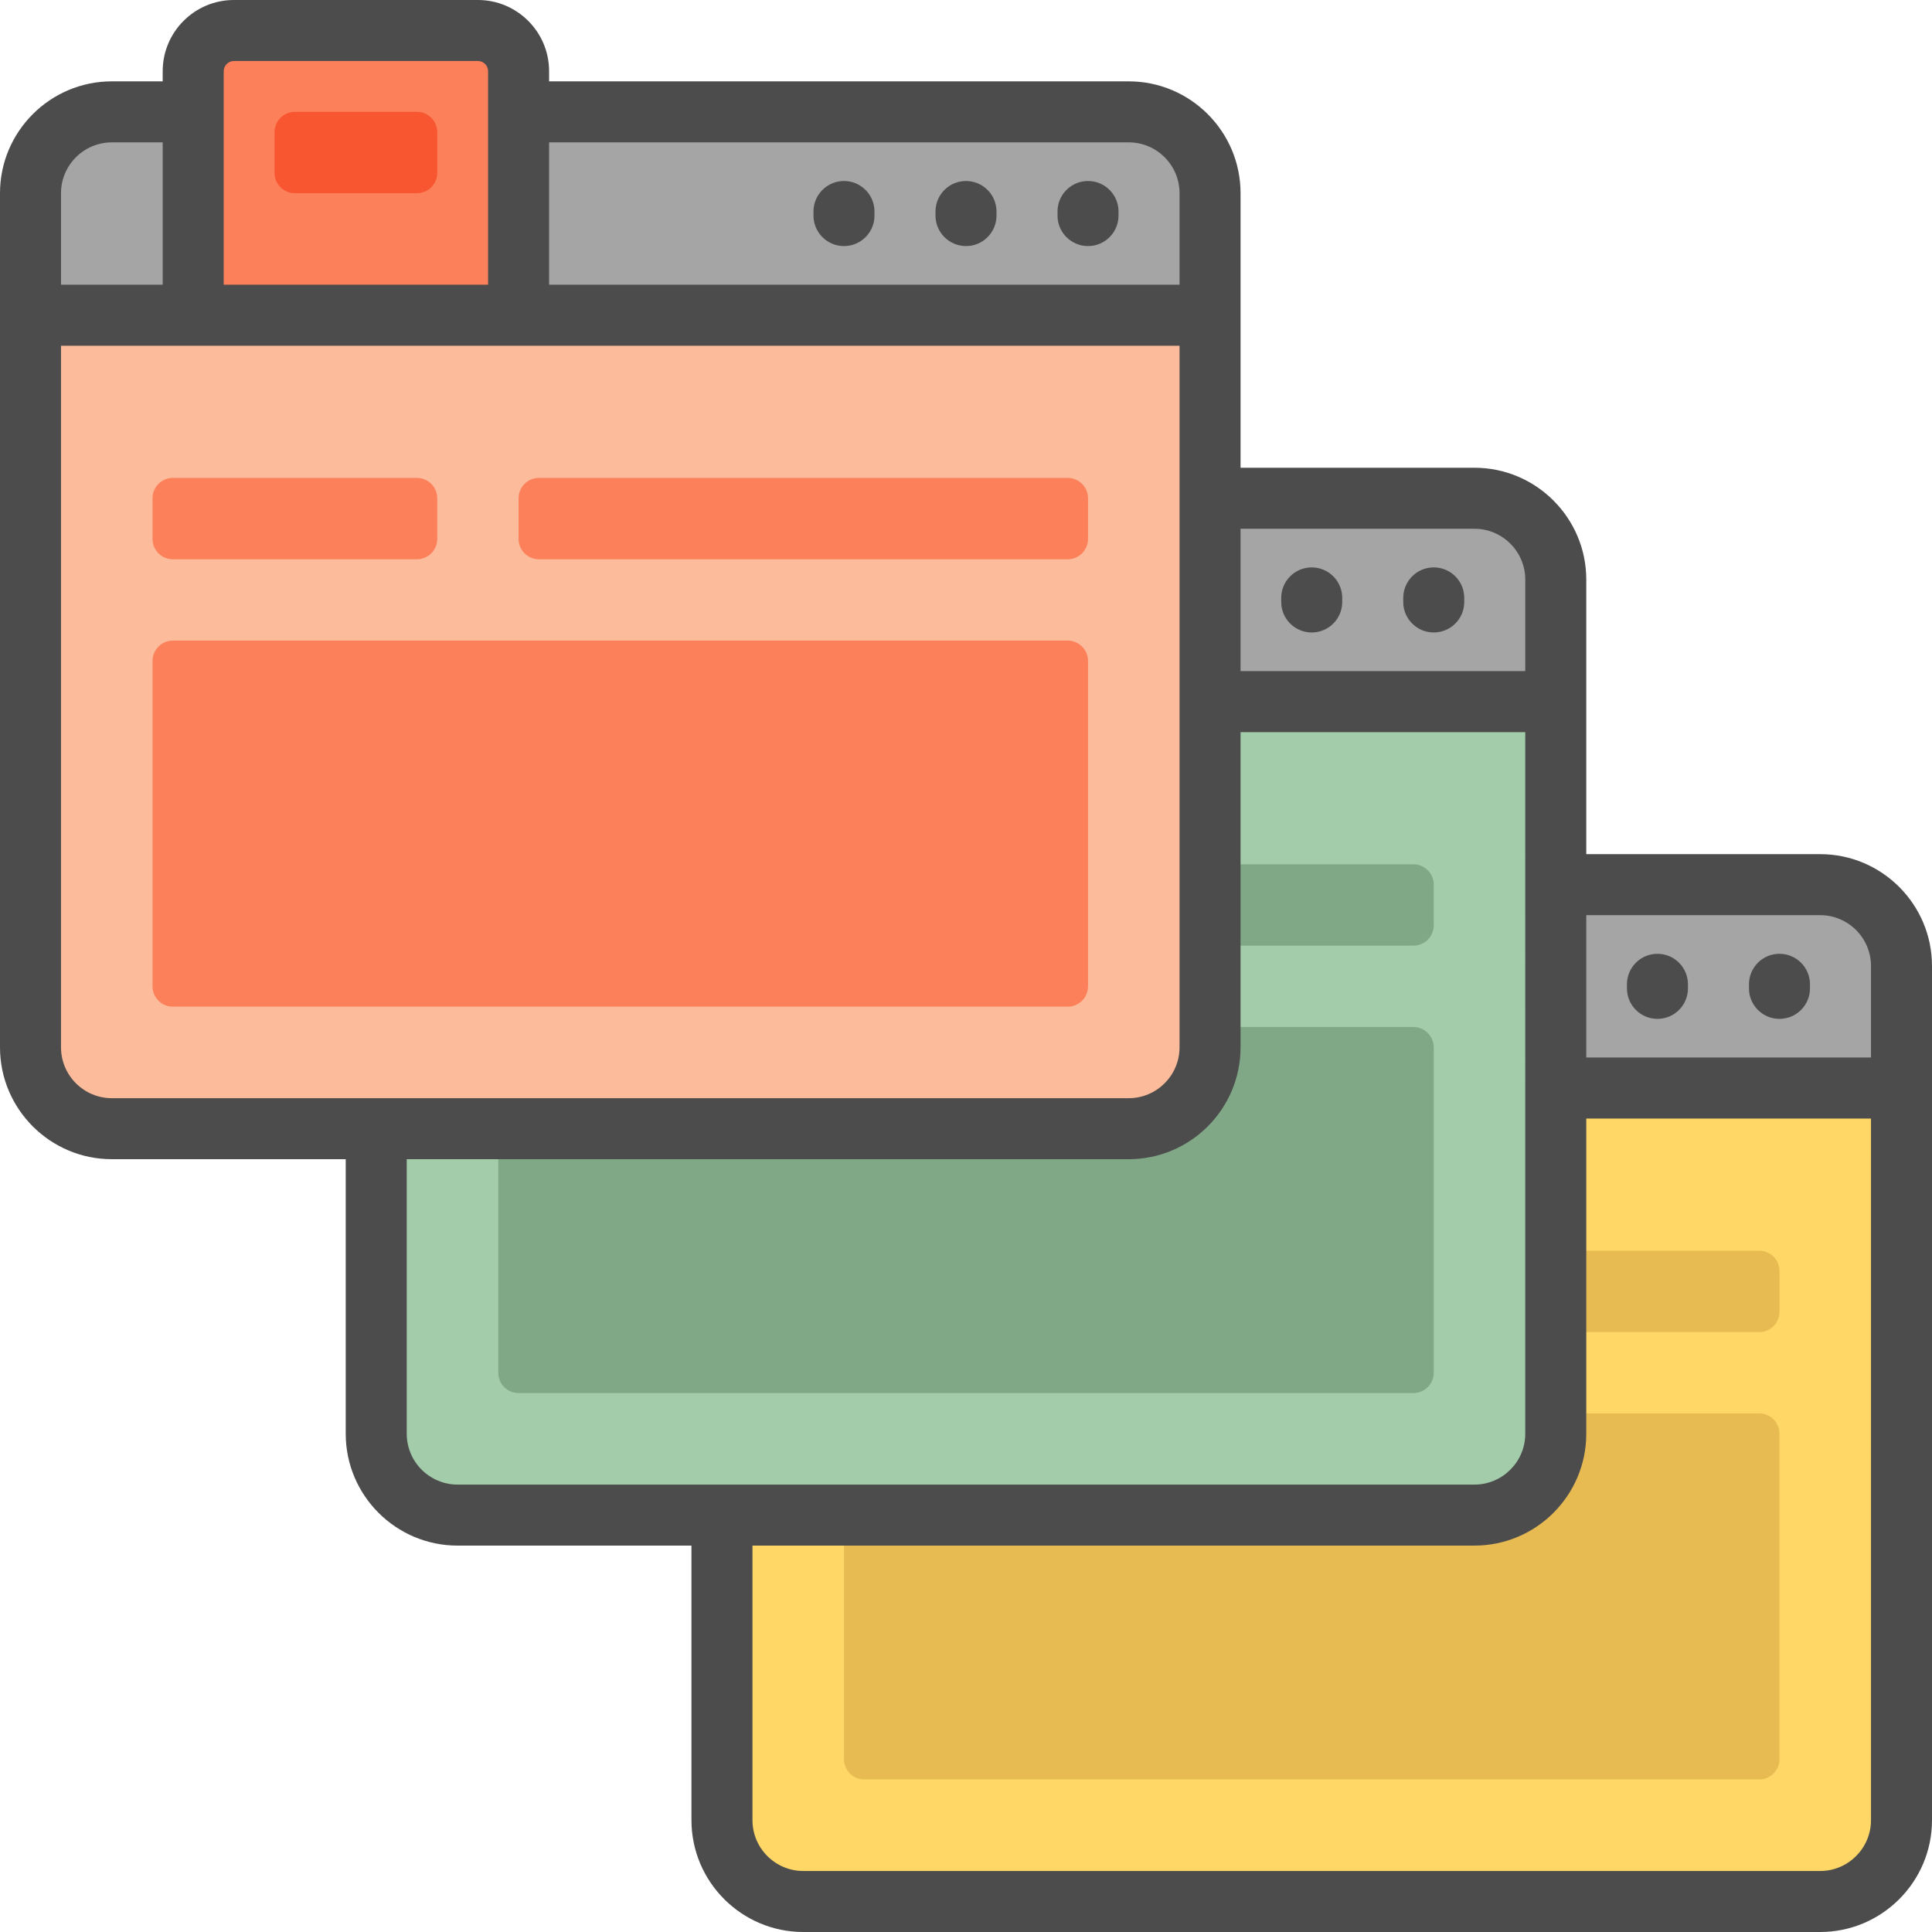 <?xml version="1.0" encoding="iso-8859-1"?>
<!-- Uploaded to: SVG Repo, www.svgrepo.com, Generator: SVG Repo Mixer Tools -->
<svg height="800px" width="800px" version="1.1" id="Layer_1" xmlns="http://www.w3.org/2000/svg" xmlns:xlink="http://www.w3.org/1999/xlink" 
	 viewBox="0 0 512 512" xml:space="preserve">
<path style="fill:#A5A5A5;" d="M503.916,256v43.116H191.326V256c0-11.906,9.651-21.558,21.558-21.558h269.474
	C494.264,234.442,503.916,244.094,503.916,256z"/>
<path style="fill:#FED766;" d="M503.916,288.337v194.021c0,11.906-9.651,21.558-21.558,21.558H212.884
	c-11.906,0-21.558-9.651-21.558-21.558V288.337h43.116v-64.674c0-5.953,4.826-10.779,10.779-10.779h64.674
	c5.953,0,10.779,4.826,10.779,10.779v64.674H503.916z"/>
<path style="fill:#E8BA52;" d="M466.189,471.579H229.053c-2.976,0-5.389-2.413-5.389-5.389v-86.232c0-2.976,2.413-5.389,5.389-5.389
	h237.137c2.976,0,5.389,2.413,5.389,5.389v86.232C471.579,469.165,469.165,471.579,466.189,471.579z M471.579,347.621v-10.779
	c0-2.976-2.413-5.389-5.389-5.389H229.053c-2.976,0-5.389,2.413-5.389,5.389v10.779c0,2.976,2.413,5.389,5.389,5.389h237.137
	C469.165,353.01,471.579,350.597,471.579,347.621z"/>
<path style="fill:#A5A5A5;" d="M412.295,153.6v48.505H99.705V153.6c0-11.906,9.651-21.558,21.558-21.558h269.474
	C402.643,132.042,412.295,141.694,412.295,153.6z"/>
<path style="fill:#A3CCAA;" d="M412.295,185.937v194.021c0,11.906-9.651,21.558-21.558,21.558H121.263
	c-11.906,0-21.558-9.651-21.558-21.558V185.937h43.116v-64.674c0-5.953,4.826-10.779,10.779-10.779h64.674
	c5.953,0,10.779,4.826,10.779,10.779v64.674H412.295z"/>
<path style="fill:#80A886;" d="M374.568,369.179H137.432c-2.976,0-5.389-2.413-5.389-5.389v-86.232c0-2.976,2.413-5.389,5.389-5.389
	h237.137c2.976,0,5.389,2.413,5.389,5.389v86.232C379.958,366.766,377.544,369.179,374.568,369.179z M379.958,245.221v-10.779
	c0-2.976-2.413-5.389-5.389-5.389H137.432c-2.976,0-5.389,2.413-5.389,5.389v10.779c0,2.976,2.413,5.389,5.389,5.389h237.137
	C377.544,250.611,379.958,248.197,379.958,245.221z"/>
<path style="fill:#A5A5A5;" d="M320.674,51.2v43.116H8.084V51.2c0-11.906,9.651-21.558,21.558-21.558h269.474
	C311.022,29.642,320.674,39.294,320.674,51.2z"/>
<path style="fill:#FCBB9A;" d="M320.674,83.537v194.021c0,11.906-9.651,21.558-21.558,21.558H29.642
	c-11.906,0-21.558-9.651-21.558-21.558V83.537H51.2V18.863c0-5.953,4.826-10.779,10.779-10.779h64.674
	c5.953,0,10.779,4.826,10.779,10.779v64.674H320.674z"/>
<path style="fill:#FC8059;" d="M137.432,18.863v64.674H51.2V18.863c0-5.953,4.826-10.779,10.779-10.779h64.674
	C132.606,8.084,137.432,12.91,137.432,18.863z"/>
<path style="fill:#F75631;" d="M110.484,51.2H78.147c-2.976,0-5.389-2.413-5.389-5.389V35.032c0-2.976,2.413-5.389,5.389-5.389
	h32.337c2.976,0,5.389,2.413,5.389,5.389v10.779C115.874,48.787,113.46,51.2,110.484,51.2z"/>
<path style="fill:#FC8059;" d="M282.947,266.779H45.811c-2.976,0-5.389-2.413-5.389-5.389v-86.232c0-2.976,2.413-5.389,5.389-5.389
	h237.137c2.976,0,5.389,2.413,5.389,5.389v86.232C288.337,264.366,285.923,266.779,282.947,266.779z M115.874,142.821v-10.779
	c0-2.976-2.413-5.389-5.389-5.389H45.811c-2.976,0-5.389,2.413-5.389,5.389v10.779c0,2.976,2.413,5.389,5.389,5.389h64.674
	C113.46,148.211,115.874,145.797,115.874,142.821z M288.337,142.821v-10.779c0-2.976-2.413-5.389-5.389-5.389H142.821
	c-2.976,0-5.389,2.413-5.389,5.389v10.779c0,2.976,2.413,5.389,5.389,5.389h140.126
	C285.923,148.211,288.337,145.797,288.337,142.821z"/>
<path style="fill:#4C4C4C;" d="M355.705,158.451v1.078c0,4.466-3.618,8.084-8.084,8.084s-8.084-3.618-8.084-8.084v-1.078
	c0-4.466,3.618-8.084,8.084-8.084S355.705,153.985,355.705,158.451z M223.663,47.966c-4.465,0-8.084,3.618-8.084,8.084v1.078
	c0,4.466,3.62,8.084,8.084,8.084c4.465,0,8.084-3.618,8.084-8.084v-1.078C231.747,51.585,228.128,47.966,223.663,47.966z
	 M256,47.966c-4.465,0-8.084,3.618-8.084,8.084v1.078c0,4.466,3.62,8.084,8.084,8.084c4.466,0,8.084-3.618,8.084-8.084v-1.078
	C264.084,51.585,260.466,47.966,256,47.966z M379.958,150.366c-4.466,0-8.084,3.618-8.084,8.084v1.078
	c0,4.466,3.618,8.084,8.084,8.084s8.084-3.618,8.084-8.084v-1.078C388.042,153.985,384.424,150.366,379.958,150.366z
	 M288.337,47.966c-4.466,0-8.084,3.618-8.084,8.084v1.078c0,4.466,3.618,8.084,8.084,8.084s8.084-3.618,8.084-8.084v-1.078
	C296.421,51.585,292.803,47.966,288.337,47.966z M471.579,252.766c-4.466,0-8.084,3.618-8.084,8.084v1.078
	c0,4.466,3.618,8.084,8.084,8.084s8.084-3.618,8.084-8.084v-1.078C479.663,256.385,476.045,252.766,471.579,252.766z M512,256
	v226.358C512,498.702,498.702,512,482.358,512H212.884c-16.345,0-29.642-13.298-29.642-29.642V409.6h-61.979
	c-16.345,0-29.642-13.298-29.642-29.642V307.2H29.642C13.297,307.2,0,293.902,0,277.558V51.2c0-16.344,13.297-29.642,29.642-29.642
	h13.474v-2.695C43.116,8.463,51.578,0,61.979,0h64.674c10.401,0,18.863,8.463,18.863,18.863v2.695h153.6
	c16.344,0,29.642,13.298,29.642,29.642v72.758h61.979c16.344,0,29.642,13.298,29.642,29.642v72.758h61.979
	C498.702,226.358,512,239.656,512,256z M328.758,177.853h75.453V153.6c0-7.43-6.044-13.474-13.474-13.474h-61.979V177.853z
	 M145.516,75.453h167.074V51.2c0-7.43-6.044-13.474-13.474-13.474h-153.6V75.453z M59.284,75.453h70.063V18.863
	c0-1.486-1.209-2.695-2.695-2.695H61.979c-1.485,0-2.695,1.208-2.695,2.695V75.453z M16.168,75.453h26.947V37.726H29.642
	c-7.43,0-13.474,6.044-13.474,13.474V75.453z M299.116,291.032c7.43,0,13.474-6.044,13.474-13.474V91.621H16.168v185.937
	c0,7.43,6.044,13.474,13.474,13.474H299.116z M390.737,393.432c7.43,0,13.474-6.044,13.474-13.474V194.021h-75.453v83.537
	c0,16.344-13.298,29.642-29.642,29.642H107.789v72.758c0,7.43,6.044,13.474,13.474,13.474H390.737z M495.832,296.421h-75.453v83.537
	c0,16.344-13.298,29.642-29.642,29.642H199.411v72.758c0,7.43,6.044,13.474,13.474,13.474h269.474
	c7.43,0,13.474-6.044,13.474-13.474V296.421z M495.832,256c0-7.43-6.044-13.474-13.474-13.474h-61.979v37.726h75.453V256z
	 M439.242,252.766c-4.466,0-8.084,3.618-8.084,8.084v1.078c0,4.466,3.618,8.084,8.084,8.084c4.466,0,8.084-3.618,8.084-8.084v-1.078
	C447.326,256.385,443.708,252.766,439.242,252.766z"/>
</svg>